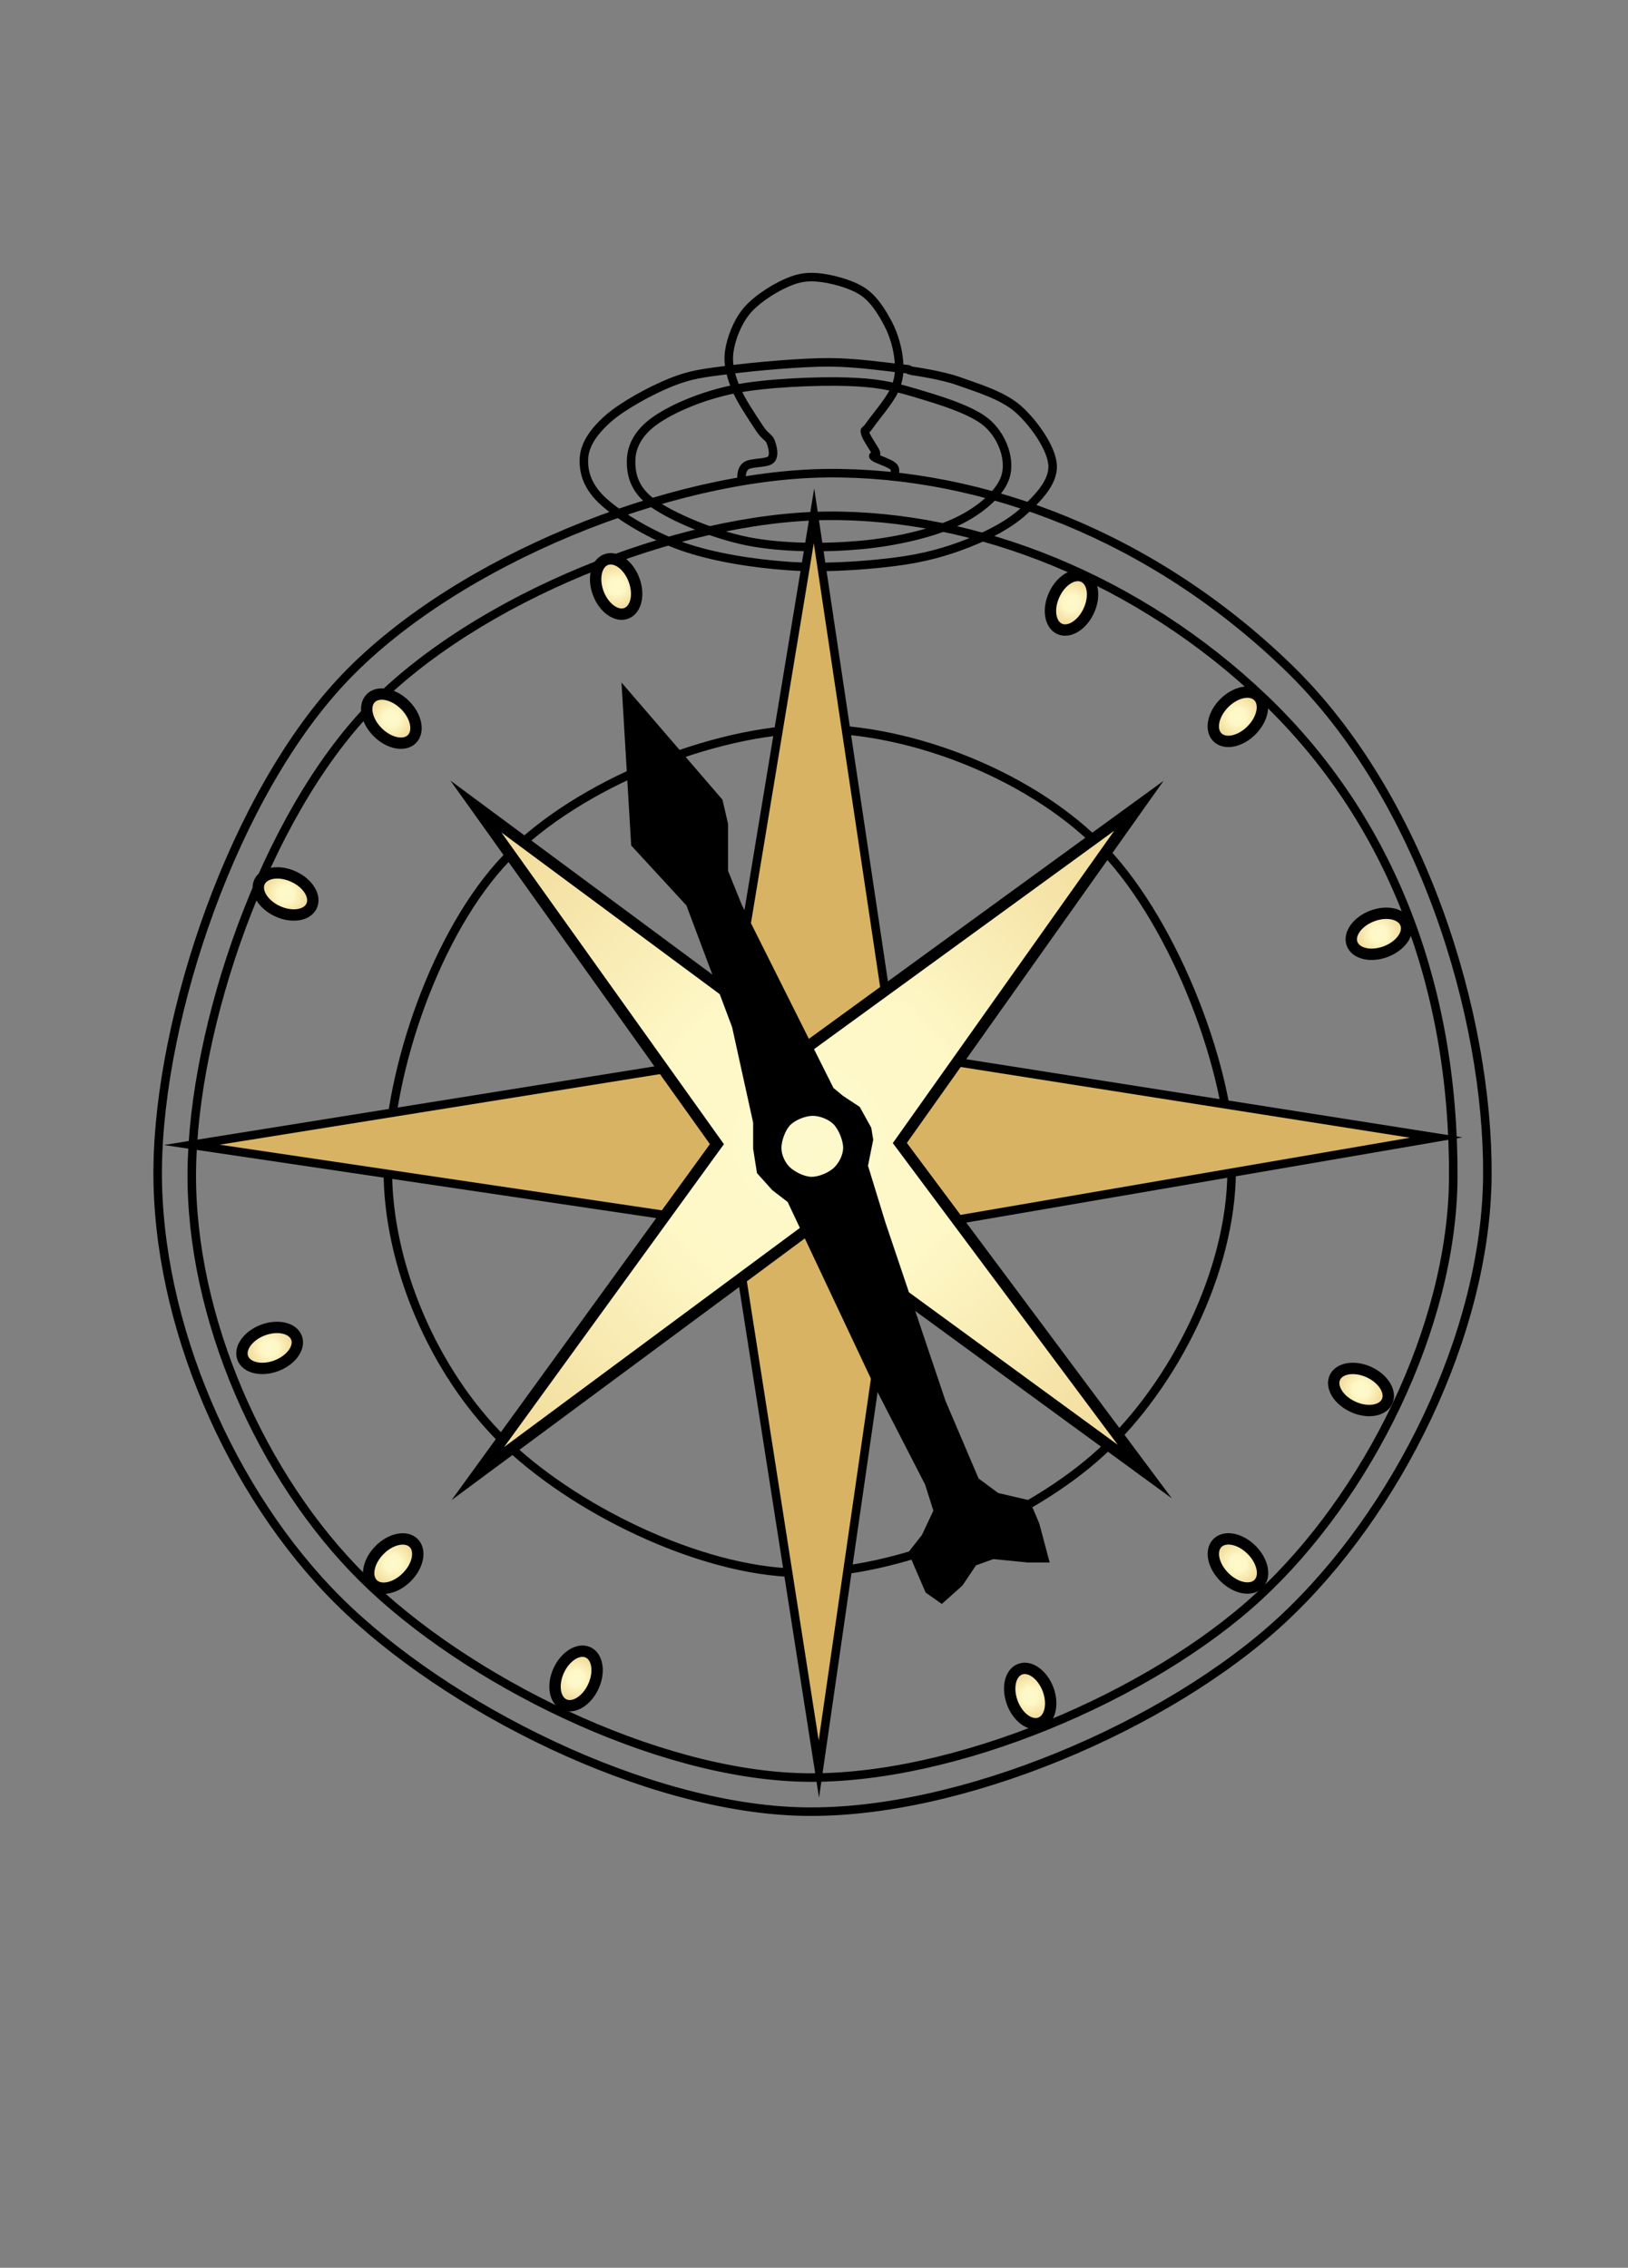 <svg width="191" height="266" xmlns="http://www.w3.org/2000/svg" xmlns:xlink="http://www.w3.org/1999/xlink" overflow="hidden"><rect width="100%" height="100%" fill="#808080" stroke="none"/><defs><clipPath id="clip0"><path d="M1069 8 1260 8 1260 274 1069 274Z" fill-rule="evenodd" clip-rule="evenodd"/></clipPath><radialGradient cx="261937" cy="114300" r="285790" fx="261937" fy="114300" gradientUnits="userSpaceOnUse" spreadMethod="pad" id="fill1" gradientTransform="scale(0 0)"><stop offset="0" stop-color="#FEF9CC"/><stop offset="0.23" stop-color="#FEF8C7"/><stop offset="0.69" stop-color="#F0D896"/><stop offset="0.97" stop-color="#D8B364"/><stop offset="1" stop-color="#D8B364"/></radialGradient><radialGradient cx="742950" cy="747713" r="1.05406e+06" fx="742950" fy="747712" gradientUnits="userSpaceOnUse" spreadMethod="pad" id="fill2" gradientTransform="matrix(0 0 0 0 1087.5 63.5)"><stop offset="0" stop-color="#FEF9CC"/><stop offset="0.23" stop-color="#FEF8C7"/><stop offset="0.69" stop-color="#F0D896"/><stop offset="0.97" stop-color="#D8B364"/><stop offset="1" stop-color="#D8B364"/></radialGradient><radialGradient cx="704850" cy="704850" r="996809" fx="704850" fy="704850" gradientUnits="userSpaceOnUse" spreadMethod="pad" id="fill3" gradientTransform="matrix(0 0 0 0 1091.5 68.5)"><stop offset="0" stop-color="#FEF9CC"/><stop offset="0.23" stop-color="#FEF8C7"/><stop offset="0.69" stop-color="#F0D896"/><stop offset="0.97" stop-color="#D8B364"/><stop offset="1" stop-color="#D8B364"/></radialGradient><radialGradient cx="471487" cy="471487" r="666784" fx="471487" fy="471487" gradientUnits="userSpaceOnUse" spreadMethod="pad" id="fill4" gradientTransform="matrix(0 0 0 0 1114.5 93.5)"><stop offset="0" stop-color="#FEF9CC"/><stop offset="0.23" stop-color="#FEF8C7"/><stop offset="0.69" stop-color="#F0D896"/><stop offset="0.97" stop-color="#D8B364"/><stop offset="1" stop-color="#D8B364"/></radialGradient><radialGradient cx="524959" cy="527010" r="743857" fx="524959" fy="527010" gradientUnits="userSpaceOnUse" spreadMethod="pad" id="fill5" gradientTransform="matrix(7.43039e-05 -7.41699e-05 7.41699e-05 7.43039e-05 1085.82 141.532)"><stop offset="0" stop-color="#FEF9CC"/><stop offset="0.23" stop-color="#FEF8C7"/><stop offset="0.69" stop-color="#F0D896"/><stop offset="0.97" stop-color="#D8B364"/><stop offset="1" stop-color="#D8B364"/></radialGradient><radialGradient cx="95250" cy="114300" r="148785" fx="95250" fy="114300" gradientUnits="userSpaceOnUse" spreadMethod="pad" id="fill6" gradientTransform="matrix(0 0 0 0 1154.5 40.5)"><stop offset="0" stop-color="#FEF9CC"/><stop offset="0.23" stop-color="#FEF8C7"/><stop offset="0.69" stop-color="#F0D896"/><stop offset="0.97" stop-color="#D8B364"/><stop offset="1" stop-color="#D8B364"/></radialGradient><radialGradient cx="32383" cy="21517" r="38879.8" fx="32383" fy="21517" gradientUnits="userSpaceOnUse" spreadMethod="pad" id="fill7" gradientTransform="matrix(7.44974e-05 7.39755e-05 -7.39755e-05 7.44974e-05 1114.09 88.292)"><stop offset="0" stop-color="#FEF9CC"/><stop offset="0.23" stop-color="#FEF8C7"/><stop offset="0.69" stop-color="#F0D896"/><stop offset="0.97" stop-color="#D8B364"/><stop offset="1" stop-color="#D8B364"/></radialGradient><radialGradient cx="32383" cy="21517" r="38879.8" fx="32383" fy="21517" gradientUnits="userSpaceOnUse" spreadMethod="pad" id="fill8" gradientTransform="matrix(7.44974e-05 7.39755e-05 -7.39755e-05 7.44974e-05 1213.42 187.386)"><stop offset="0" stop-color="#FEF9CC"/><stop offset="0.23" stop-color="#FEF8C7"/><stop offset="0.69" stop-color="#F0D896"/><stop offset="0.97" stop-color="#D8B364"/><stop offset="1" stop-color="#D8B364"/></radialGradient><radialGradient cx="32383" cy="21517" r="38879.8" fx="32383" fy="21517" gradientUnits="userSpaceOnUse" spreadMethod="pad" id="fill9" gradientTransform="matrix(-7.39755e-05 7.44974e-05 -7.44974e-05 -7.39755e-05 1218.22 91.252)"><stop offset="0" stop-color="#FEF9CC"/><stop offset="0.23" stop-color="#FEF8C7"/><stop offset="0.69" stop-color="#F0D896"/><stop offset="0.97" stop-color="#D8B364"/><stop offset="1" stop-color="#D8B364"/></radialGradient><radialGradient cx="32383" cy="21517" r="38879.8" fx="32383" fy="21517" gradientUnits="userSpaceOnUse" spreadMethod="pad" id="fill10" gradientTransform="matrix(-7.39755e-05 7.44974e-05 -7.44974e-05 -7.39755e-05 1119.13 190.579)"><stop offset="0" stop-color="#FEF9CC"/><stop offset="0.23" stop-color="#FEF8C7"/><stop offset="0.69" stop-color="#F0D896"/><stop offset="0.97" stop-color="#D8B364"/><stop offset="1" stop-color="#D8B364"/></radialGradient><radialGradient cx="32062.5" cy="21304" r="38495" fx="32062.5" fy="21304" gradientUnits="userSpaceOnUse" spreadMethod="pad" id="fill11" gradientTransform="matrix(9.5458e-05 4.37037e-05 -4.37037e-05 9.5458e-05 1100.37 109.42)"><stop offset="0" stop-color="#FEF9CC"/><stop offset="0.23" stop-color="#FEF8C7"/><stop offset="0.69" stop-color="#F0D896"/><stop offset="0.97" stop-color="#D8B364"/><stop offset="1" stop-color="#D8B364"/></radialGradient><radialGradient cx="32062.5" cy="21304" r="38495" fx="32062.5" fy="21304" gradientUnits="userSpaceOnUse" spreadMethod="pad" id="fill12" gradientTransform="matrix(9.5458e-05 4.37037e-05 -4.37037e-05 9.5458e-05 1226.55 167.544)"><stop offset="0" stop-color="#FEF9CC"/><stop offset="0.23" stop-color="#FEF8C7"/><stop offset="0.69" stop-color="#F0D896"/><stop offset="0.97" stop-color="#D8B364"/><stop offset="1" stop-color="#D8B364"/></radialGradient><radialGradient cx="32062.5" cy="21304" r="38495" fx="32062.5" fy="21304" gradientUnits="userSpaceOnUse" spreadMethod="pad" id="fill13" gradientTransform="matrix(-4.37037e-05 9.5458e-05 -9.5458e-05 -4.37037e-05 1198.15 76.573)"><stop offset="0" stop-color="#FEF9CC"/><stop offset="0.23" stop-color="#FEF8C7"/><stop offset="0.69" stop-color="#F0D896"/><stop offset="0.97" stop-color="#D8B364"/><stop offset="1" stop-color="#D8B364"/></radialGradient><radialGradient cx="32062.5" cy="21304" r="38495" fx="32062.5" fy="21304" gradientUnits="userSpaceOnUse" spreadMethod="pad" id="fill14" gradientTransform="matrix(-4.37037e-05 9.5458e-05 -9.5458e-05 -4.37037e-05 1140.02 202.744)"><stop offset="0" stop-color="#FEF9CC"/><stop offset="0.23" stop-color="#FEF8C7"/><stop offset="0.69" stop-color="#F0D896"/><stop offset="0.97" stop-color="#D8B364"/><stop offset="1" stop-color="#D8B364"/></radialGradient><radialGradient cx="32062.5" cy="21304" r="38495" fx="32062.5" fy="21304" gradientUnits="userSpaceOnUse" spreadMethod="pad" id="fill15" gradientTransform="matrix(3.69414e-05 9.8273e-05 -9.8273e-05 3.69414e-05 1142.2 72.854)"><stop offset="0" stop-color="#FEF9CC"/><stop offset="0.23" stop-color="#FEF8C7"/><stop offset="0.69" stop-color="#F0D896"/><stop offset="0.97" stop-color="#D8B364"/><stop offset="1" stop-color="#D8B364"/></radialGradient><radialGradient cx="32062.5" cy="21304" r="38495" fx="32062.5" fy="21304" gradientUnits="userSpaceOnUse" spreadMethod="pad" id="fill16" gradientTransform="matrix(3.69414e-05 9.8273e-05 -9.8273e-05 3.69414e-05 1190.77 203.001)"><stop offset="0" stop-color="#FEF9CC"/><stop offset="0.23" stop-color="#FEF8C7"/><stop offset="0.69" stop-color="#F0D896"/><stop offset="0.97" stop-color="#D8B364"/><stop offset="1" stop-color="#D8B364"/></radialGradient><radialGradient cx="32062.5" cy="21304" r="38495" fx="32062.5" fy="21304" gradientUnits="userSpaceOnUse" spreadMethod="pad" id="fill17" gradientTransform="matrix(-9.8273e-05 3.69414e-05 -3.69414e-05 -9.8273e-05 1234.72 118.437)"><stop offset="0" stop-color="#FEF9CC"/><stop offset="0.23" stop-color="#FEF8C7"/><stop offset="0.69" stop-color="#F0D896"/><stop offset="0.97" stop-color="#D8B364"/><stop offset="1" stop-color="#D8B364"/></radialGradient><radialGradient cx="32062.5" cy="21304" r="38495" fx="32062.5" fy="21304" gradientUnits="userSpaceOnUse" spreadMethod="pad" id="fill18" gradientTransform="matrix(-9.8273e-05 3.69414e-05 -3.69414e-05 -9.8273e-05 1104.57 167.012)"><stop offset="0" stop-color="#FEF9CC"/><stop offset="0.23" stop-color="#FEF8C7"/><stop offset="0.69" stop-color="#F0D896"/><stop offset="0.97" stop-color="#D8B364"/><stop offset="1" stop-color="#D8B364"/></radialGradient></defs><g clip-path="url(#clip0)" transform="translate(-1069 -8)"><rect x="1070" y="9" width="189" height="264" fill="#FFFFFF" fill-opacity="0"/><path d="M25.855 2.349C23.54 2.404 21.227 2.607 19.193 3.014 15.123 3.828 10.387 5.859 8.113 7.463 5.839 9.066 5.48 11.001 5.549 12.636 5.617 14.272 6.506 15.908 8.524 17.278 10.541 18.648 13.944 20.115 17.654 20.857 21.364 21.598 27.4 21.832 30.785 21.727 34.171 21.622 35.915 21.292 38.684 20.47 41.454 19.648 45.609 18.447 47.404 16.795 49.2 15.143 50.072 12.475 49.456 10.557 48.841 8.639 46.532 6.616 43.711 5.287 40.89 3.957 36.616 2.958 32.529 2.579 30.486 2.389 28.169 2.295 25.855 2.349ZM27.118 0C30.394-0.01 33.786 0.264 36.428 0.596 39.95 1.04 42.514 1.781 45.045 2.772 47.575 3.764 49.952 5.021 51.611 6.544 53.269 8.067 55.099 9.921 54.996 11.911 54.893 13.902 52.825 16.843 50.995 18.487 49.166 20.131 46.088 21.026 44.019 21.775 41.95 22.525 38.582 22.984 38.582 22.984 37.453 23.234 38.873 23.105 37.248 23.274 35.624 23.444 32.068 23.983 28.836 24 25.605 24.016 20.15 23.524 17.038 23.129 13.927 22.734 12.525 22.581 10.165 21.63 7.806 20.679 4.574 18.906 2.881 17.424 1.189 15.941 0.094 14.369 0.009 12.733-0.077 11.097 0.436 9.332 2.368 7.608 4.3 5.883 8.011 3.635 11.601 2.385 15.192 1.136 19.774 0.411 23.912 0.113 24.946 0.038 26.026 0.004 27.118 0Z" stroke="#000000" stroke-miterlimit="8" fill="url(#fill1)" fill-rule="evenodd" transform="matrix(1 0 0 -1 1137.5 74.5)"/><path d="M1166.04 63.503C1147.61 63.686 1122.66 73.757 1109.57 87.369 1096.48 100.98 1087.65 127.108 1087.5 145.172 1087.36 163.235 1096.08 183.196 1108.71 195.749 1121.33 208.303 1144.77 220.126 1163.23 220.491 1181.69 220.856 1206.1 210.383 1219.48 197.939 1232.86 185.495 1243.39 164.439 1243.5 145.829 1243.61 127.218 1235.88 101.512 1220.13 86.274 1204.39 71.036 1184.47 63.321 1166.04 63.503Z" stroke="#000000" stroke-miterlimit="8" fill="url(#fill2)" fill-rule="evenodd"/><path d="M1166.01 68.503C1148.53 68.675 1124.86 78.169 1112.44 91 1100.02 103.832 1091.64 128.462 1091.5 145.49 1091.36 162.518 1099.64 181.335 1111.62 193.168 1123.59 205.002 1145.83 216.147 1163.34 216.491 1180.86 216.835 1204.02 206.963 1216.71 195.232 1229.41 183.502 1239.4 163.653 1239.5 146.109 1239.6 123.426 1232.01 103.999 1217.33 89.968 1202.65 75.938 1183.5 68.331 1166.01 68.503Z" stroke="#000000" stroke-miterlimit="8" fill="url(#fill3)" fill-rule="evenodd"/><path d="M1164.34 93.502C1152.65 93.617 1136.81 99.968 1128.51 108.551 1120.2 117.134 1114.59 133.61 1114.5 145 1114.41 156.39 1119.95 168.977 1127.96 176.893 1135.97 184.809 1150.84 192.264 1162.56 192.494 1174.28 192.724 1189.77 186.12 1198.26 178.274 1206.75 170.427 1213.43 157.15 1213.5 145.414 1213.57 133.679 1206.84 116.559 1198.67 107.86 1190.5 99.162 1176.04 93.387 1164.34 93.502Z" stroke="#000000" stroke-miterlimit="8" fill="url(#fill4)" fill-rule="evenodd"/><path d="M1164.5 68.5 1153.95 132.276 1091.5 142.286 1155.09 151.724 1165.07 215.5 1174.2 152.296 1237.5 141.428 1173.91 131.418 1164.5 68.5Z" stroke="#000000" stroke-miterlimit="8" fill="#D8B364" fill-rule="evenodd"/><path d="M1124.83 102.596 1153.11 142.202 1125.06 180.844 1164.06 151.955 1203.31 180.61 1174.57 142.069 1202.62 102.514 1163.32 131.098 1124.83 102.596Z" stroke="#000000" stroke-width="1.333" stroke-miterlimit="8" fill="url(#fill5)" fill-rule="evenodd"/><path d="M1164.33 138.382C1163.36 138.391 1162.04 138.914 1161.35 139.621 1160.66 140.328 1160.19 141.685 1160.18 142.622 1160.17 143.56 1160.63 144.597 1161.3 145.249 1161.97 145.901 1163.21 146.515 1164.18 146.533 1165.16 146.552 1166.45 146.009 1167.15 145.362 1167.86 144.716 1168.41 143.623 1168.42 142.657 1168.43 141.69 1167.87 140.28 1167.19 139.564 1166.51 138.848 1165.3 138.372 1164.33 138.382ZM1142.5 89.5 1153.3 102.031 1153.92 104.702 1153.92 110.248 1155.58 114.357 1166.38 135.926 1167.62 136.954 1169.49 138.186 1170.74 140.446 1170.94 141.678 1170.32 144.76 1172.4 151.539 1179.46 172.492 1183.4 181.736 1185.89 183.585 1189.42 184.407 1190.46 186.872 1191.5 190.775 1189.63 190.775 1185.48 190.364 1183.19 191.186 1181.53 193.651 1179.46 195.5 1178 194.473 1176.14 190.159 1177.59 188.31 1179.04 185.229 1178 181.942 1171.98 170.233 1161.81 148.663 1159.94 147.225 1158.28 145.376 1157.86 142.705 1157.86 139.624 1155.37 128.326 1149.97 113.946 1143.54 106.961Z" stroke="#000000" stroke-miterlimit="8" fill-rule="evenodd"/><path d="M1156.01 64.5C1155.98 63.785 1155.96 63.071 1156.53 62.641 1157.1 62.21 1158.95 62.382 1159.43 61.917 1159.91 61.453 1159.65 60.471 1159.43 59.851 1159.2 59.231 1158.77 59.266 1158.08 58.199 1157.39 57.131 1155.87 54.944 1155.29 53.446 1154.7 51.949 1154.35 50.692 1154.56 49.211 1154.77 47.73 1155.48 45.871 1156.53 44.562 1157.58 43.254 1159.48 42.031 1160.88 41.36 1162.28 40.688 1163.37 40.396 1164.92 40.533 1166.47 40.671 1168.82 41.274 1170.2 42.186 1171.58 43.099 1172.5 44.666 1173.21 46.008 1173.91 47.351 1174.33 48.953 1174.45 50.244 1174.57 51.535 1174.5 52.482 1173.93 53.756 1173.36 55.03 1171.6 57.045 1171.03 57.889 1170.46 58.732 1170.39 58.285 1170.51 58.818 1170.63 59.352 1171.58 60.626 1171.76 61.091 1171.93 61.556 1171.2 61.332 1171.55 61.608 1171.89 61.883 1173.43 62.313 1173.83 62.744 1174.23 63.174 1173.81 63.829 1173.93 64.19" stroke="#000000" stroke-miterlimit="8" fill="url(#fill6)" fill-rule="evenodd"/><path d="M1112.5 89.895C1113.38 89.01 1115.17 89.364 1116.51 90.687 1117.84 92.01 1118.21 93.801 1117.33 94.686 1116.45 95.571 1114.65 95.216 1113.32 93.893 1111.99 92.57 1111.62 90.78 1112.5 89.895Z" stroke="#000000" stroke-width="1.333" stroke-miterlimit="8" fill="url(#fill7)" fill-rule="evenodd"/><path d="M1211.83 188.989C1212.71 188.104 1214.5 188.459 1215.83 189.782 1217.16 191.105 1217.53 192.895 1216.65 193.781 1215.77 194.666 1213.98 194.311 1212.65 192.988 1211.32 191.665 1210.95 189.875 1211.83 188.989Z" stroke="#000000" stroke-width="1.333" stroke-miterlimit="8" fill="url(#fill8)" fill-rule="evenodd"/><path d="M1216.62 89.66C1217.51 90.539 1217.15 92.332 1215.83 93.664 1214.51 94.996 1212.72 95.364 1211.83 94.485 1210.95 93.606 1211.3 91.813 1212.62 90.481 1213.95 89.148 1215.74 88.781 1216.62 89.66Z" stroke="#000000" stroke-width="1.333" stroke-miterlimit="8" fill="url(#fill9)" fill-rule="evenodd"/><path d="M1117.53 188.987C1118.41 189.866 1118.06 191.659 1116.73 192.991 1115.41 194.323 1113.62 194.691 1112.74 193.812 1111.85 192.933 1112.21 191.14 1113.53 189.808 1114.85 188.475 1116.64 188.108 1117.53 188.987Z" stroke="#000000" stroke-width="1.333" stroke-miterlimit="8" fill="url(#fill10)" fill-rule="evenodd"/><path d="M1099.44 111.454C1099.96 110.331 1101.74 110.048 1103.43 110.822 1105.13 111.595 1106.08 113.133 1105.56 114.256 1105.05 115.38 1103.26 115.663 1101.57 114.889 1099.88 114.115 1098.93 112.577 1099.44 111.454Z" stroke="#000000" stroke-width="1.333" stroke-miterlimit="8" fill="url(#fill11)" fill-rule="evenodd"/><path d="M1225.61 169.578C1226.13 168.455 1227.92 168.171 1229.61 168.945 1231.3 169.719 1232.25 171.257 1231.74 172.38 1231.22 173.503 1229.43 173.787 1227.74 173.013 1226.05 172.239 1225.1 170.701 1225.61 169.578Z" stroke="#000000" stroke-width="1.333" stroke-miterlimit="8" fill="url(#fill12)" fill-rule="evenodd"/><path d="M1196.11 75.641C1197.24 76.156 1197.52 77.943 1196.74 79.633 1195.97 81.323 1194.43 82.277 1193.31 81.763 1192.19 81.249 1191.9 79.461 1192.68 77.771 1193.45 76.081 1194.99 75.127 1196.11 75.641Z" stroke="#000000" stroke-width="1.333" stroke-miterlimit="8" fill="url(#fill13)" fill-rule="evenodd"/><path d="M1137.99 201.813C1139.11 202.327 1139.39 204.115 1138.62 205.805 1137.85 207.495 1136.31 208.449 1135.19 207.935 1134.06 207.42 1133.78 205.633 1134.55 203.943 1135.33 202.253 1136.87 201.299 1137.99 201.813Z" stroke="#000000" stroke-width="1.333" stroke-miterlimit="8" fill="url(#fill14)" fill-rule="evenodd"/><path d="M1140.1 73.641C1141.26 73.207 1142.73 74.265 1143.38 76.005 1144.04 77.745 1143.63 79.508 1142.47 79.943 1141.32 80.378 1139.85 79.319 1139.19 77.579 1138.54 75.839 1138.95 74.076 1140.1 73.641Z" stroke="#000000" stroke-width="1.333" stroke-miterlimit="8" fill="url(#fill15)" fill-rule="evenodd"/><path d="M1188.68 203.788C1189.84 203.353 1191.3 204.412 1191.96 206.152 1192.61 207.892 1192.2 209.655 1191.05 210.09 1189.89 210.524 1188.42 209.466 1187.77 207.726 1187.12 205.986 1187.52 204.223 1188.68 203.788Z" stroke="#000000" stroke-width="1.333" stroke-miterlimit="8" fill="url(#fill16)" fill-rule="evenodd"/><path d="M1233.93 116.344C1234.37 117.5 1233.31 118.967 1231.57 119.622 1229.83 120.276 1228.07 119.869 1227.63 118.712 1227.2 117.556 1228.26 116.089 1230 115.434 1231.74 114.78 1233.5 115.187 1233.93 116.344Z" stroke="#000000" stroke-width="1.333" stroke-miterlimit="8" fill="url(#fill17)" fill-rule="evenodd"/><path d="M1103.79 164.919C1104.22 166.075 1103.16 167.542 1101.42 168.197 1099.68 168.851 1097.92 168.444 1097.48 167.287 1097.05 166.131 1098.11 164.664 1099.85 164.009 1101.59 163.355 1103.35 163.762 1103.79 164.919Z" stroke="#000000" stroke-width="1.333" stroke-miterlimit="8" fill="url(#fill18)" fill-rule="evenodd"/></g></svg>